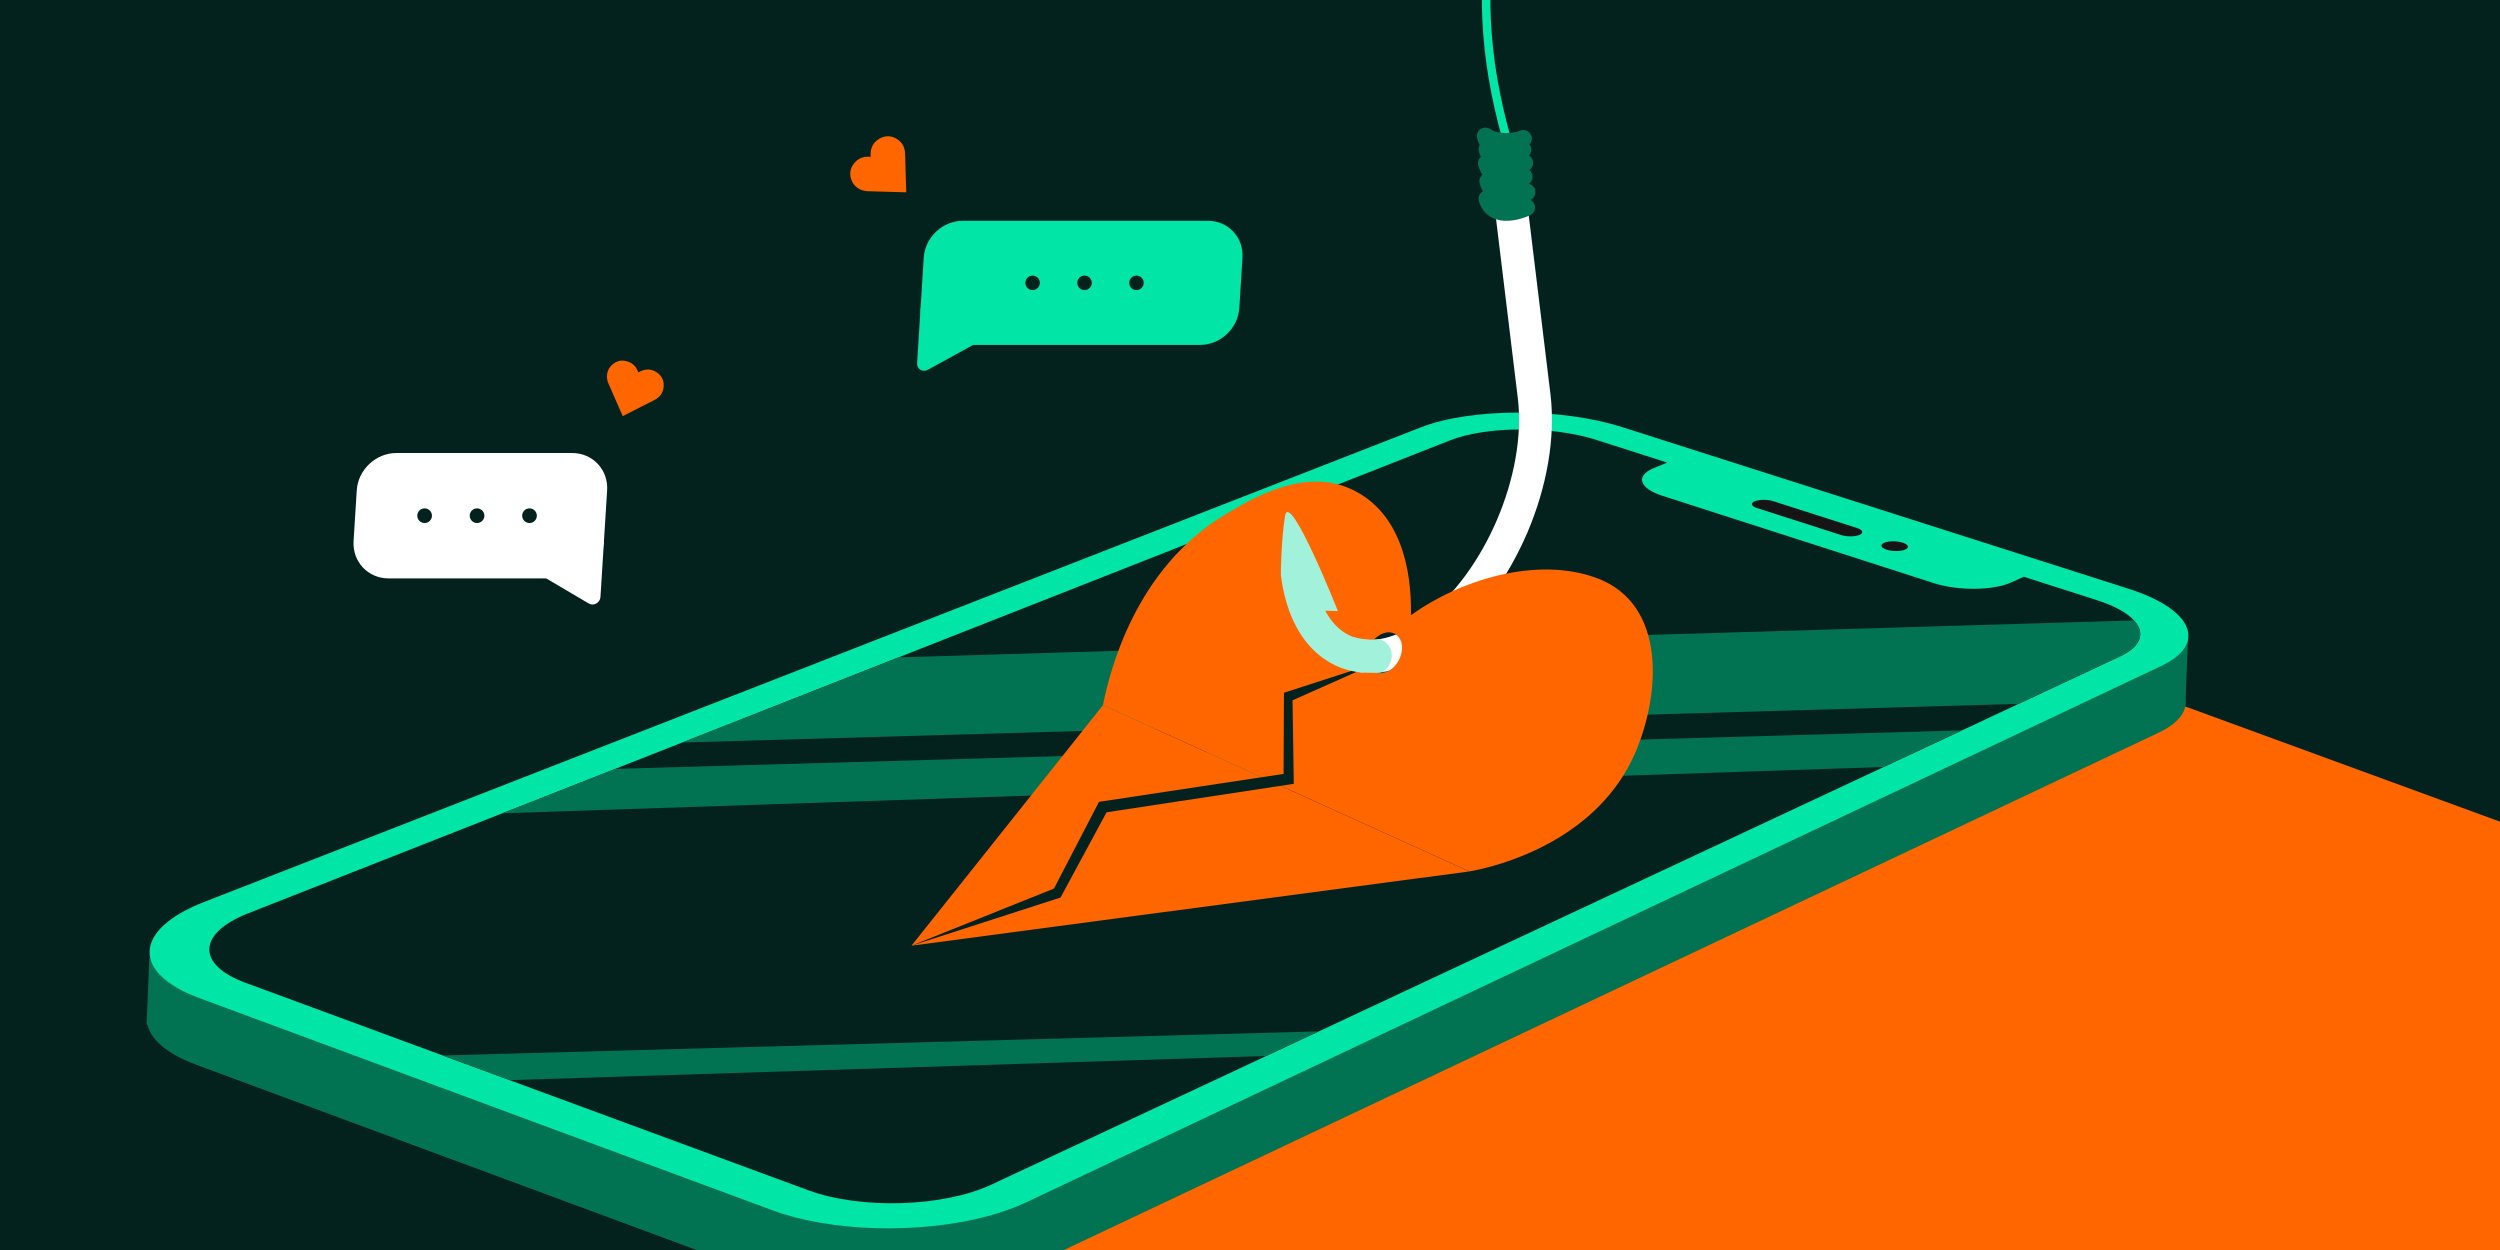 <?xml version="1.0" encoding="UTF-8"?>
<svg xmlns="http://www.w3.org/2000/svg" xmlns:xlink="http://www.w3.org/1999/xlink" viewBox="0 0 1868 934">
  <defs>
    <style>
      .cls-1 {
        fill: none;
      }

      .cls-2 {
        fill: #151515;
      }

      .cls-3 {
        opacity: .2;
      }

      .cls-3, .cls-4 {
        mix-blend-mode: multiply;
      }

      .cls-5 {
        fill: url(#linear-gradient);
      }

      .cls-6 {
        isolation: isolate;
      }

      .cls-7 {
        clip-path: url(#clippath-1);
      }

      .cls-8 {
        clip-path: url(#clippath-4);
      }

      .cls-9 {
        clip-path: url(#clippath-2);
      }

      .cls-10 {
        clip-path: url(#clippath-5);
      }

      .cls-11 {
        fill: #017353;
      }

      .cls-12 {
        fill: #fff;
      }

      .cls-13 {
        fill: #f60;
      }

      .cls-14 {
        fill: #72747b;
      }

      .cls-15 {
        fill: #01e5a6;
      }

      .cls-16 {
        fill: #eaeae9;
      }

      .cls-17 {
        fill: #a2f1db;
      }

      .cls-18 {
        fill: #04221d;
      }

      .cls-19 {
        clip-path: url(#clippath);
      }
    </style>
    <clipPath id="clippath">
      <rect class="cls-1" x="0" y="0" width="1868" height="934"/>
    </clipPath>
    <clipPath id="clippath-1">
      <path class="cls-1" d="M1018.95,477.81c-12.08-1.55-21.82-9.05-28.42-21.39l9.43.27s-35.97-90.55-39.28-70.79c-2.75,16.42-3.31,42.41-3.1,44.18,4.87,40.08,25.67,66.7,55.86,71.74.8.13,1.61.25,2.42.36,6.73.85,12.88-3.91,13.73-10.64.85-6.73-3.87-12.81-10.64-13.73Z"/>
    </clipPath>
    <linearGradient id="linear-gradient" x1="976.81" y1="425.22" x2="1051.58" y2="425.22" gradientTransform="translate(-1.83 -23.31) rotate(2.33)" gradientUnits="userSpaceOnUse">
      <stop offset="0" stop-color="#b1b2ba"/>
      <stop offset=".5" stop-color="#b1b2ba"/>
      <stop offset="1" stop-color="#9d9d9d"/>
    </linearGradient>
    <clipPath id="clippath-2">
      <path class="cls-5" d="M1018.95,477.81c-12.08-1.55-21.82-9.05-28.42-21.39l9.43.27s-35.97-90.55-39.28-70.79c-2.75,16.42-3.31,42.41-3.1,44.18,4.87,40.08,25.67,66.7,55.86,71.74.8.13,1.61.25,2.42.36,6.73.85,12.88-3.91,13.73-10.64.85-6.73-3.87-12.81-10.64-13.73Z"/>
    </clipPath>
    <clipPath id="clippath-4">
      <path class="cls-1" d="M1018.95,477.81c-12.08-1.55-21.82-9.05-28.42-21.39l9.43.27s-35.97-90.55-39.28-70.79c-2.75,16.42-3.31,42.41-3.1,44.18,4.87,40.08,25.67,66.7,55.86,71.74.8.13,1.61.25,2.42.36,6.73.85,12.88-3.91,13.73-10.64.85-6.73-3.87-12.81-10.64-13.73Z"/>
    </clipPath>
    <clipPath id="clippath-5">
      <path class="cls-16" d="M1018.95,477.81c-12.08-1.55-21.82-9.05-28.42-21.39l9.43.27s-35.97-90.55-39.28-70.79c-2.75,16.42-3.31,42.41-3.1,44.18,4.87,40.08,25.67,66.7,55.86,71.74.8.13,1.61.25,2.42.36,6.73.85,12.88-3.91,13.73-10.64.85-6.73-3.87-12.81-10.64-13.73Z"/>
    </clipPath>
  </defs>
  <g class="cls-6">
    <g id="Background">
      <rect class="cls-18" x="0" y="0" width="1868" height="934"/>
    </g>
    <g id="Illustration">
      <g class="cls-19">
        <polygon class="cls-13" points="1948.99 643.59 1948.99 959.5 592.31 960.65 329.65 861.03 121.64 782.14 329.65 747.14 1632.85 527.88 1948.99 643.59"/>
        <g>
          <polygon class="cls-11" points="111.58 715.97 109.56 765.48 668.29 951.26 1632.85 527.88 1634.88 477.96 111.58 715.97"/>
          <path class="cls-11" d="M735.94,958.64s.02-.02.02-.02c10.37-2.76,19.94-6.17,28.47-10.19l381.06-180.07,113.71-53.75,168.66-79.68,184.89-87.38c34.93-16.49,23.77-42.37-24.08-57.64l-378.78-120.9c-45.4-14.49-112.77-14.42-150.42.27L150.23,723.97c-52.39,20.44-54.4,52.79-3.34,71.7l181.37,67.16,246.92,91.42c21.94,8.12,49.08,12.54,76.95,13.35,28.96.86,58.57-2.21,83.79-8.97Z"/>
          <path class="cls-15" d="M737.97,908.72s.02-.02.02-.02c10.37-2.76,19.94-6.17,28.47-10.19l381.06-180.07,113.71-53.75,168.66-79.68,184.89-87.38c34.93-16.49,23.77-42.37-24.08-57.64l-378.78-120.9c-45.4-14.49-112.77-14.42-150.42.27L152.27,674.05c-52.39,20.44-54.4,52.79-3.34,71.7l181.37,67.16,246.92,91.42c21.94,8.12,49.08,12.54,76.95,13.35,28.96.86,58.57-2.21,83.79-8.97Z"/>
          <path class="cls-18" d="M603.86,889.33l-420.39-154.98c-36.97-13.63-35.86-37.04,1.93-51.92l189.98-74.76,84.28-33.16,50.03-19.69,161.63-63.61h.03s412.16-162.19,412.16-162.19c27.33-10.76,76.44-10.85,109.5-.26l52.75,16.89-9.95,4.06c-14.03,5.75-11.18,15.11,6.49,20.8l202.62,65.2c18.16,5.84,44.16,5.63,57.71-.46l9.57-4.29,54.81,17.55c13.14,4.19,22.41,9.49,27.54,15.08,8.47,9.25,5.56,19.39-10.38,26.84l-75.83,35.49h-.03s-42.29,19.81-42.29,19.81l-58.49,27.37-666.89,312.11c-35.7,16.7-97.51,18.61-136.78,4.13Z"/>
          <g>
            <path class="cls-2" d="M1375.52,399.74l-62.7-20.12c-4.29-1.38-5.05-3.66-1.69-5.07h0c3.35-1.41,9.6-1.44,13.89-.06l62.6,20.06c4.32,1.38,5.15,3.69,1.83,5.12h0c-3.32,1.43-9.59,1.47-13.92.08Z"/>
            <path class="cls-2" d="M1423.6,410.62c-3.32,1.45-9.56,1.49-13.92.09-4.36-1.4-5.2-3.71-1.87-5.15,3.32-1.44,9.54-1.48,13.9-.09,4.36,1.4,5.21,3.7,1.89,5.15Z"/>
          </g>
          <path class="cls-11" d="M1508.34,525.91h-.03s-998.61,28.9-998.61,28.9l161.63-63.61h.03s923.19-27.63,923.19-27.63c8.47,9.25,5.56,19.39-10.38,26.84l-75.83,35.49Z"/>
          <polygon class="cls-11" points="1407.53 573.09 375.38 607.67 459.66 574.51 1466.02 545.72 1407.53 573.09"/>
          <polygon class="cls-11" points="985.42 770.63 330.77 788.65 380.75 807.08 946.15 789.01 985.42 770.63"/>
          <path class="cls-15" d="M1126.29,116.63c-19.5-62.93-24.05-121.48-13.52-174.02,12.44-62.07,46.82-114.72,94.32-144.45,4.06-2.54,8.22-4.9,12.44-7.07-16.64-26.11-27.57-55.83-30.88-86.86l6.33-.68c3.23,30.3,13.96,59.29,30.28,84.73,49.54-23.09,107.93-21.15,150.83,6.35,25.34,16.25,42.83,47.05,28.21,70.48-13.19,21.15-43.37,21.53-67.2,14.83-46.61-13.1-87.03-43.77-114.04-83.49-4.28,2.17-8.48,4.55-12.59,7.12-46.03,28.81-79.36,79.95-91.45,140.3-10.32,51.49-5.82,108.99,13.36,170.88l-6.09,1.89ZM1228.83-206.34c26.17,38.12,65.12,67.54,109.99,80.15,21.61,6.07,48.75,6.09,60.07-12.06,12.37-19.82-3.99-47.48-26.24-61.75-40.82-26.18-96.42-28.12-143.82-6.34Z"/>
          <path class="cls-12" d="M1013.67,501.89c-4.61-.77-9.11-2.08-13.44-3.93-23.39-9.96-38.53-34.07-42.64-67.89-.82-6.73,3.98-12.86,10.71-13.68,6.74-.81,12.86,3.98,13.68,10.71,3,24.73,12.91,41.87,27.88,48.25,14.98,6.4,34.2,1.65,54.11-13.32,45.54-34.22,77-108.07,70.13-164.62l-21.6-177.8c-.82-6.73,3.98-12.86,10.71-13.68,6.73-.81,12.86,3.98,13.68,10.71l21.6,177.8c7.95,65.4-27.09,147.64-79.76,187.23-22.18,16.67-44.79,23.6-65.05,20.21Z"/>
          <path class="cls-11" d="M1126.7,140.81c-3.49-.14-6.84-.91-9.84-2.3-6.12-2.84-10.36-7.98-12.26-14.85-.94-3.39,1.05-6.9,4.44-7.84,3.39-.94,6.9,1.05,7.84,4.44.9,3.26,2.65,5.45,5.35,6.7,3.78,1.75,9.09,1.48,13.86-.72,3.2-1.46,6.98-.07,8.45,3.13,1.47,3.2.07,6.98-3.13,8.45-4.77,2.19-9.87,3.19-14.7,3Z"/>
          <path class="cls-11" d="M1127.12,130.45c-3.49-.14-6.84-.91-9.84-2.3-6.12-2.84-10.36-7.98-12.26-14.85-.94-3.39,1.05-6.9,4.44-7.84,3.39-.95,6.9,1.05,7.84,4.44.9,3.26,2.65,5.45,5.35,6.7,3.78,1.76,9.09,1.48,13.86-.72,3.2-1.47,6.98-.07,8.45,3.13,1.47,3.2.07,6.98-3.13,8.45-4.77,2.19-9.87,3.19-14.7,3Z"/>
          <path class="cls-11" d="M1125.82,120.61c-3.49-.14-6.84-.91-9.84-2.3-6.12-2.84-10.36-7.98-12.26-14.85-.94-3.39,1.05-6.9,4.44-7.84,3.39-.94,6.9,1.05,7.84,4.44.9,3.26,2.65,5.45,5.35,6.7,3.78,1.76,9.09,1.48,13.86-.72,3.2-1.47,6.98-.07,8.45,3.13,1.47,3.2.07,6.98-3.13,8.45-4.77,2.19-9.86,3.19-14.7,3Z"/>
          <path class="cls-11" d="M1123.69,112.14c-5.72-.23-11.4-1.54-15.58-4.2-2.97-1.89-3.85-5.82-1.96-8.79,1.89-2.97,5.82-3.85,8.79-1.96,4.28,2.71,15.25,2.99,20.6.53,3.2-1.47,6.98-.07,8.45,3.12,1.47,3.2.07,6.98-3.12,8.45-4.42,2.04-10.82,3.11-17.17,2.85Z"/>
          <path class="cls-11" d="M1126.51,152.87c-3.31-.13-6.6-.81-9.65-2.22-5.62-2.61-9.51-7.31-11.25-13.58-.94-3.39,1.05-6.9,4.44-7.84,3.39-.94,6.9,1.05,7.84,4.44.74,2.67,2.12,4.39,4.34,5.43,3.91,1.81,10.33,1.29,15.99-1.31,3.19-1.47,6.98-.06,8.45,3.13,1.47,3.2.07,6.98-3.13,8.45-4.66,2.14-10.86,3.76-17.03,3.51Z"/>
          <path class="cls-11" d="M1124.43,164.97c-3.01-.12-6.08-.72-8.97-2.07-5.19-2.41-8.79-6.8-10.43-12.69-.94-3.39,1.05-6.9,4.44-7.84,3.39-.95,6.9,1.05,7.84,4.44.83,2.99,2.4,4.02,3.52,4.54,3.74,1.74,10.61.9,17.1-2.08,3.2-1.47,6.98-.06,8.45,3.13,1.47,3.2.07,6.98-3.13,8.45-2.78,1.27-10.6,4.46-18.81,4.12Z"/>
          <g class="cls-3">
            <g class="cls-7">
              <path class="cls-14" d="M1023.75,491.68c-20.11-3.36-36.05-16.29-45.89-36.39,0,0,14.27,1.47,12.68,1.13-6.68-1.42,50.22,18.25,49.37,24.98-.86,6.73-7.01,11.49-13.73,10.64-.81-.1-1.62-.22-2.42-.36Z"/>
            </g>
            <g>
              <path class="cls-5" d="M1018.95,477.81c-12.08-1.55-21.82-9.05-28.42-21.39l9.43.27s-35.97-90.55-39.28-70.79c-2.75,16.42-3.31,42.41-3.1,44.18,4.87,40.08,25.67,66.7,55.86,71.74.8.13,1.61.25,2.42.36,6.73.85,12.88-3.91,13.73-10.64.85-6.73-3.87-12.81-10.64-13.73Z"/>
              <g class="cls-9">
                <path class="cls-12" d="M1023.75,491.68c-20.11-3.36-36.05-16.29-45.89-36.39,0,0,14.27,1.47,12.68,1.13-6.68-1.42,50.22,18.25,49.37,24.98-.86,6.73-7.01,11.49-13.73,10.64-.81-.1-1.62-.22-2.42-.36Z"/>
              </g>
            </g>
          </g>
          <g class="cls-4">
            <g class="cls-8">
              <path class="cls-14" d="M1023.75,491.68c-20.11-3.36-36.05-16.29-45.89-36.39,0,0,14.27,1.47,12.68,1.13-6.68-1.42,50.22,18.25,49.37,24.98-.86,6.73-7.01,11.49-13.73,10.64-.81-.1-1.62-.22-2.42-.36Z"/>
            </g>
            <g>
              <path class="cls-16" d="M1018.95,477.81c-12.08-1.55-21.82-9.05-28.42-21.39l9.43.27s-35.97-90.55-39.28-70.79c-2.75,16.42-3.31,42.41-3.1,44.18,4.87,40.08,25.67,66.7,55.86,71.74.8.13,1.61.25,2.42.36,6.73.85,12.88-3.91,13.73-10.64.85-6.73-3.87-12.81-10.64-13.73Z"/>
              <g class="cls-10">
                <path class="cls-12" d="M1023.75,491.68c-20.11-3.36-36.05-16.29-45.89-36.39,0,0,14.27,1.47,12.68,1.13-6.68-1.42,50.22,18.25,49.37,24.98-.86,6.73-7.01,11.49-13.73,10.64-.81-.1-1.62-.22-2.42-.36Z"/>
              </g>
            </g>
          </g>
          <path class="cls-13" d="M1098.38,651.04c1.38-.25,3.75-.69,6.87-1.38l-6.87,1.38ZM681.08,706.6l416.77-55.46-273.73-124.23-143.05,179.69Z"/>
          <path class="cls-13" d="M1193.13,431.94c-44.47-16.54-101.98,1.17-138.84,27.69.55-35.49-8.22-76.39-43.39-93.53-35.43-17.36-74.4,5.82-94.68,17.89-68.5,40.75-87.27,118.73-92.09,142.9l273.73,124.23.52-.09,6.87-1.38c23.26-5.22,89-24.9,116.15-86.13,18.83-42.51,25.03-111.73-28.26-131.59ZM1046.79,489.4c-3,9.95-12.29,15.85-19.36,12.93-6.06-2.52-7.81-10.66-4.78-18.07,2.84-6.98,9.44-12.11,15.53-11.77,7.01.38,11.36,7.71,8.6,16.91Z"/>
          <polygon class="cls-18" points="681.08 706.6 787.52 663.94 821.18 599.13 959.08 578.26 959.39 517.62 1029.4 494.94 965.79 523.28 966.72 585.67 826.83 606.94 792.44 670.63 681.08 706.6"/>
          <path class="cls-17" d="M1018.79,477.84c-12.14-1.56-21.94-9.1-28.57-21.5l9.48.27s-36.17-91.03-39.49-71.17c-2.76,16.51-3.33,42.64-3.12,44.42,4.9,40.3,25.81,67.06,56.16,72.13.8.13,1.61.25,2.43.36,6.76.86,12.95-3.93,13.81-10.7.86-6.76-3.89-12.88-10.7-13.81Z"/>
          <path class="cls-17" d="M1031.09,477.54s-8.05,1.57-19.49-1.41c-11.44-2.98,4.94,26.36,4.94,26.36,0,0,3.45.19,7.17.24,4.96.07,7.45,0,8.85-.57,5.14-2.12,9.35-10.57,6.39-17.46-2.04-4.76-6.61-6.68-7.86-7.17Z"/>
        </g>
        <rect class="cls-1" x="2.72" y="-46.91" width="1810.3" height="905.15"/>
      </g>
      <g>
        <path class="cls-15" d="M713.74,257.72h182.95c15.25,0,28.39-12.36,29.34-27.61l2.35-37.53c.96-15.25-10.63-27.61-25.88-27.61h-182.95c-15.25,0-28.39,12.36-29.34,27.61l-2.35,37.53c-.96,15.25,10.63,27.61,25.88,27.61Z"/>
        <path class="cls-15" d="M687.86,230.11l-2.59,41.39c-.27,4.26,4.16,6.93,7.99,4.82l33.89-18.61-39.28-27.61Z"/>
        <circle class="cls-18" cx="771.56" cy="211.35" r="5.43"/>
        <path class="cls-18" d="M815.79,211.35c0,3-2.43,5.43-5.43,5.43s-5.43-2.43-5.43-5.43,2.43-5.43,5.43-5.43,5.43,2.43,5.43,5.43Z"/>
        <path class="cls-18" d="M854.6,211.35c0,3-2.43,5.43-5.43,5.43s-5.43-2.43-5.43-5.43,2.43-5.43,5.43-5.43,5.43,2.43,5.43,5.43Z"/>
      </g>
      <g>
        <path class="cls-12" d="M421.64,432.17h-131.31c-15.4,0-27.1-12.49-26.14-27.89l2.38-37.9c.97-15.4,14.23-27.89,29.63-27.89h131.31c15.4,0,27.1,12.49,26.14,27.89l-2.38,37.9c-.97,15.4-14.23,27.89-29.63,27.89Z"/>
        <path class="cls-12" d="M451.28,404.28l-2.62,41.81c-.27,4.3-5.08,7-8.68,4.87l-31.87-18.79,43.17-27.89Z"/>
        <path class="cls-18" d="M322.75,385.33c0,3.03-2.45,5.48-5.48,5.48s-5.48-2.45-5.48-5.48,2.45-5.48,5.48-5.48,5.48,2.45,5.48,5.48Z"/>
        <circle class="cls-18" cx="356.45" cy="385.33" r="5.48"/>
        <circle class="cls-18" cx="395.64" cy="385.33" r="5.48"/>
      </g>
      <path class="cls-13" d="M477,278.25c.57-.29,1.07-.57,1.59-.81,4.31-2.05,8.51-1.74,12.39.98,3.87,2.71,5.48,6.6,4.82,11.27-.58,4.14-2.91,7.17-6.61,9.08-6.04,3.12-12.12,6.18-18.18,9.27-1.88.96-3.76,1.92-5.67,2.89-.08-.15-.15-.29-.21-.42-3.49-7.95-6.96-15.9-10.46-23.85-1.07-2.43-1.44-4.93-.96-7.54,1.11-6.03,6.86-10.5,13.06-9.52,3.42.54,6.28,2.06,8.34,4.92.43.6.76,1.28,1.1,1.94.29.57.52,1.16.8,1.81Z"/>
      <path class="cls-13" d="M650.59,117.15c-.02-.69-.06-1.31-.06-1.93-.01-5.17,2.23-9.13,6.69-11.66,4.45-2.53,8.99-2.3,13.25.5,3.78,2.48,5.66,6.16,5.82,10.66.25,7.35.44,14.71.65,22.07.07,2.28.13,4.57.2,6.89-.19,0-.35.02-.51.01-9.39-.27-18.78-.55-28.17-.81-2.87-.08-5.48-.87-7.82-2.55-5.39-3.87-7.09-11.57-3.26-17.18,2.11-3.1,4.93-5.19,8.67-5.88.79-.14,1.6-.15,2.41-.17.69-.02,1.37.03,2.14.06Z"/>
    </g>
  </g>
</svg>